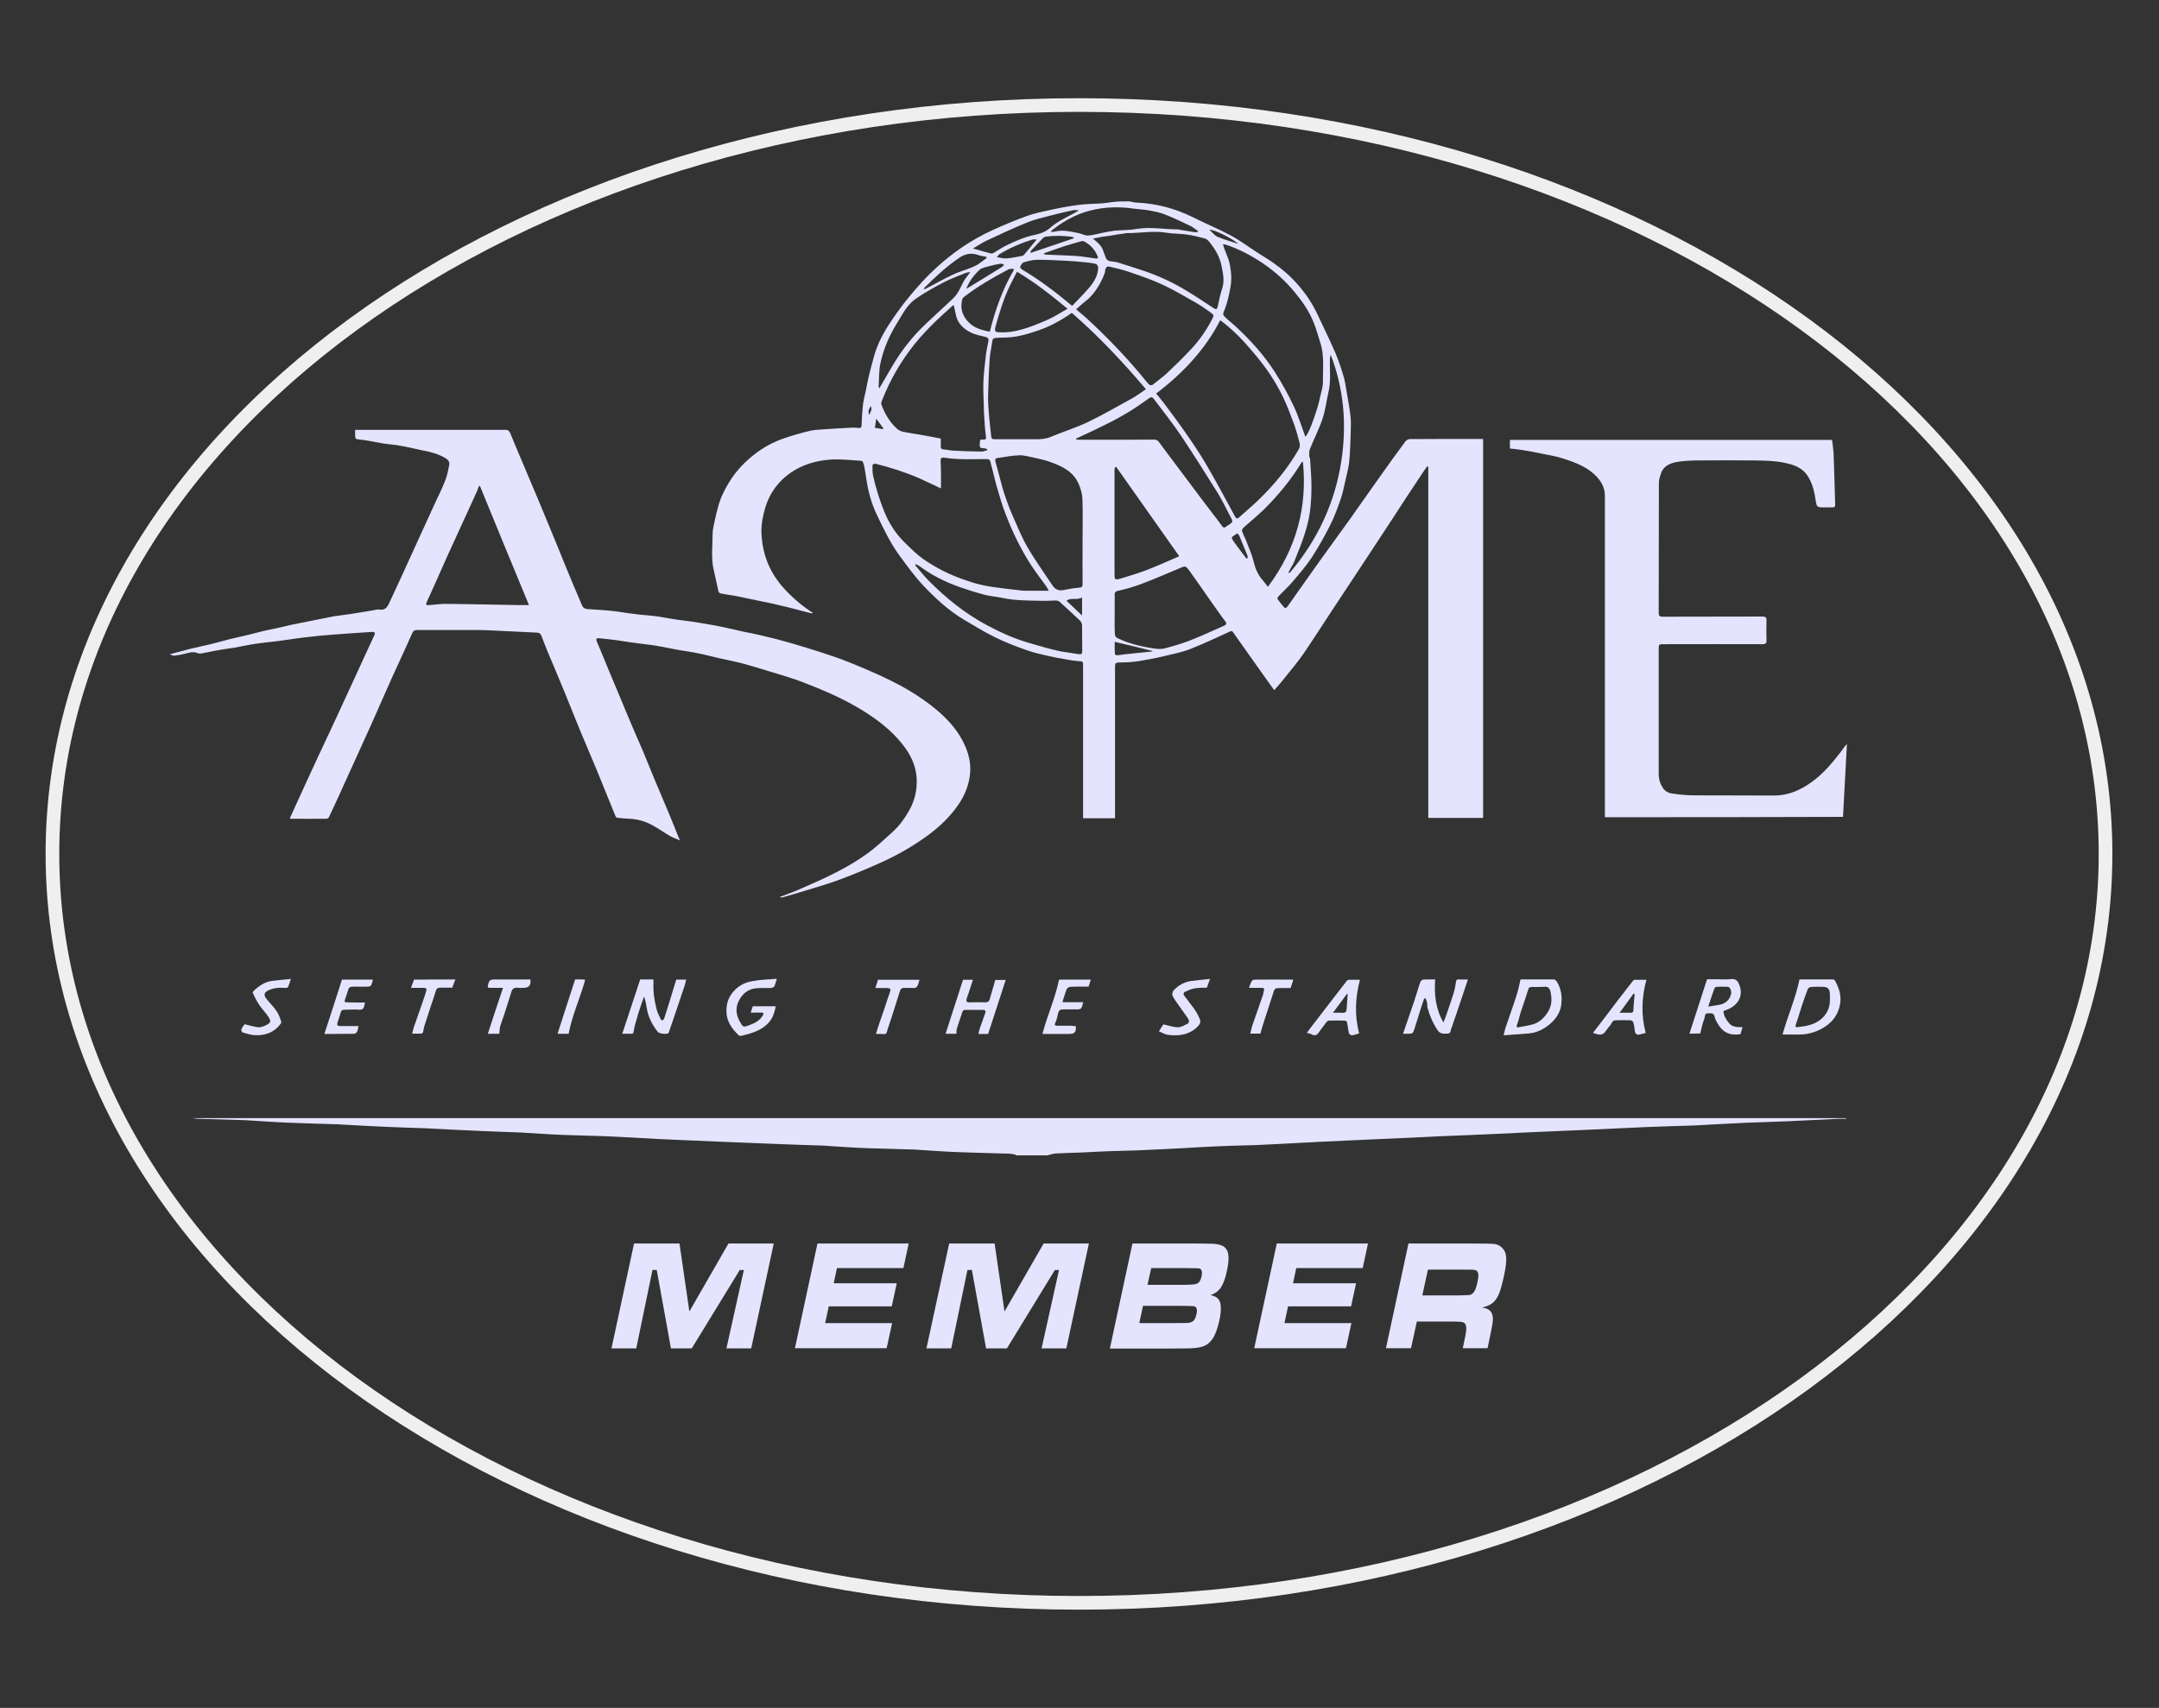 <?xml version="1.0" encoding="UTF-8"?>
<svg xmlns="http://www.w3.org/2000/svg" width="1264" height="1000" viewBox="0 0 1264 1000" fill="none">
  <rect x="0" y="0" width="1264" height="1000" fill="#333333" stroke="none"/>
  <g clip-path="url(#clip0_4495_4140)">
    <path d="M661.3 117.898C662.6 118.098 663.8 118.598 665.1 118.598C676.9 119.098 687.9 121.998 698.4 127.198C705.7 130.898 713.4 133.998 720.6 137.898C726 140.798 730.9 144.498 736 147.798C739.1 149.798 742.2 151.598 745.2 153.698C750.5 157.398 755.4 161.598 759.6 166.398C764.3 171.698 768.2 177.498 771.2 183.798C774.7 191.298 778.4 198.798 781.7 206.398C783.6 210.798 785.1 215.398 786.5 219.998C787.4 222.898 787.8 225.898 788.3 228.798C789.1 233.498 790 238.298 790.6 243.098C791 246.298 790.9 249.598 790.8 252.798C790.6 258.698 790.5 264.598 789.9 270.398C789.5 274.198 788.4 277.898 787.6 281.698C786.8 285.198 786.1 288.798 784.9 292.298C783.1 297.498 781.2 302.698 778.7 307.598C775.5 313.998 771.9 320.298 768 326.398C764.6 331.498 760.6 336.098 756.6 340.798C754 343.798 751 346.498 748.3 349.398C748 349.698 747.8 350.498 748 350.798C749.1 352.398 750.3 353.898 751.5 355.298C752.3 356.298 753 356.098 753.8 355.098C760 346.398 766.1 337.598 772.4 328.798C778.3 320.598 784.2 312.498 790.1 304.298C795.9 296.098 801.6 287.898 807.4 279.798C812.4 272.698 817.5 265.598 822.7 258.598C823.2 257.898 824.4 257.098 825.3 257.098C839.2 256.998 853.1 256.998 867 256.998C867.4 256.998 867.8 257.098 868.3 257.098C868.3 331.098 868.3 404.898 868.3 478.898C857.7 478.898 847.2 478.898 836.2 478.898C836.2 410.398 836.2 341.798 836.2 273.298C836 273.198 835.8 273.198 835.5 273.098C834.3 274.898 833 276.598 831.8 278.498C826.1 287.098 820.4 295.698 814.8 304.398C809.3 312.698 803.8 321.098 798.3 329.498C792.1 338.798 786 348.098 779.8 357.498C774.2 365.998 768.7 374.598 762.9 383.098C759.8 387.598 756.2 391.798 752.7 396.198C751.3 397.998 749.9 399.698 748.4 401.398C747.7 402.198 747 402.998 746 404.098C744.3 401.698 742.7 399.498 741.1 397.298C736.4 390.698 731.7 384.098 727 377.398C725.3 374.998 723.6 372.698 722 370.298C721.3 369.298 720.9 369.298 719.8 369.898C712.2 373.398 704.7 376.898 696.9 379.998C692.1 381.898 686.9 382.898 681.9 384.098C676.9 385.298 671.8 386.298 666.7 387.098C662.9 387.698 659 387.898 655.2 387.898C653.2 387.898 652.8 388.498 652.8 390.198C652.8 418.998 652.8 447.798 652.8 476.598C652.8 477.398 652.8 478.098 652.8 479.098C646.5 479.098 640.4 479.098 634.1 479.098C634.1 478.198 634.1 477.398 634.1 476.598C634.1 447.598 634.1 418.798 634.1 389.798C634.1 387.198 634.1 387.298 631.3 387.098C628.4 386.898 625.5 386.298 622.6 385.798C619.6 385.298 616.7 384.798 613.8 384.098C609.5 383.098 605.2 382.198 601.1 380.698C594.8 378.498 588.6 376.098 582.7 373.198C576.3 370.098 570.2 366.298 564.1 362.698C555.1 357.298 547.5 350.198 540.5 342.798C535.5 337.498 531.2 331.498 526.9 325.698C521.3 318.098 517.3 309.698 513.3 301.298C511.3 297.198 509.8 292.698 508.7 288.298C507.5 283.498 507 278.598 506.1 273.698C505.9 272.598 505.6 271.498 505.2 270.498C505.1 270.098 504.4 269.798 503.9 269.798C498.7 269.498 493.6 268.898 488.4 268.998C476.8 269.398 466.4 272.898 458.1 280.698C453.3 285.298 450 290.798 448.1 296.998C446.6 301.998 445.6 307.098 445.8 312.198C446.3 323.698 450 334.098 457.9 343.298C462.8 348.898 468.3 353.798 474.6 357.998C475 358.298 475.4 358.498 475.8 358.698C475.7 358.898 475.5 358.998 475.4 359.198C473 358.598 470.7 357.998 468.3 357.398C465.7 356.698 463.2 355.998 460.6 355.398C457.6 354.698 454.7 353.998 451.7 353.298C448.6 352.598 445.6 352.098 442.5 351.398C439.2 350.698 435.9 349.998 432.5 349.298C430.6 348.898 428.6 348.598 426.7 348.298C425 347.998 423.3 347.798 421.7 347.398C421.2 347.298 420.7 346.598 420.6 346.198C419.7 342.198 418.9 338.098 417.9 333.998C416.2 326.898 417.2 319.698 417.2 312.498C417.2 309.698 418.1 306.898 418.6 304.198C419.1 301.798 419.7 299.298 420.4 296.898C421.7 291.798 424 286.998 426.8 282.498C430.7 275.998 435.9 270.498 442 265.798C446.9 261.998 452.4 258.998 458.3 256.898C463.4 255.098 468.7 253.598 474 252.298C476.6 251.698 479.3 251.598 482 251.398C487.6 250.998 493.1 250.698 498.7 250.398C500.1 250.298 501.5 250.498 502.8 250.598C504 250.698 504.4 250.198 504.4 249.098C504.6 244.898 504.8 240.698 505.3 236.498C505.6 233.998 506.3 231.598 506.8 229.198C507.4 226.298 507.9 223.298 508.6 220.398C509.6 216.398 510.6 212.498 511.7 208.598C513.8 200.998 517.6 194.098 522.1 187.498C525.5 182.498 529.1 177.498 533.1 172.798C537.7 167.298 542.5 161.898 547.8 157.098C557.6 147.998 568.7 140.398 581.2 134.698C587.8 131.698 594.5 128.898 601.4 126.398C605.6 124.898 610.1 123.998 614.6 122.998C620.1 121.798 625.7 120.698 631.3 119.998C635.8 119.398 640.4 119.398 644.9 119.098C647.1 118.898 649.3 118.598 651.4 118.298C654.4 117.898 657.8 117.898 661.3 117.898ZM714.4 187.498C705.6 204.598 692.6 218.498 676.9 230.398C678.3 232.198 679.7 233.798 681 235.498C685.1 240.998 689.2 246.398 693.1 251.998C697.5 258.298 701.9 264.698 705.8 271.298C711.8 281.498 717.4 291.998 723.1 302.498C723.9 303.998 724.5 303.698 725.5 302.898C729.1 299.598 732.9 296.498 736.4 293.098C745.8 284.098 753.9 274.298 760.3 263.198C760.9 262.198 761.2 260.698 760.9 259.598C760 255.998 759 252.398 757.8 248.898C755.8 243.598 753.9 238.198 751.4 232.998C746.8 223.298 740.8 214.498 733.6 206.198C728 199.498 722.1 193.198 714.4 187.498ZM627.5 183.198C626.5 183.898 625.6 184.498 624.7 185.098C619.4 188.598 613.7 191.498 607.5 193.598C603.5 194.998 599.4 196.198 595.2 196.998C591.3 197.698 587.3 197.698 583.3 197.798C582 197.898 581.2 198.198 581 199.498C580.5 203.198 579.6 206.798 579.4 210.498C578.9 217.398 578.7 224.298 578.5 231.198C578.4 234.698 578.6 238.198 578.9 241.698C579.2 245.998 579.8 250.298 580.2 254.598C580.4 256.998 580.5 257.198 583.1 257.198C590.9 257.198 598.6 257.198 606.4 257.198C609.4 257.198 612.3 256.998 615.2 255.798C622.3 252.798 629.8 250.498 636.8 247.198C645.7 242.898 654.2 237.998 662.9 233.198C665.6 231.698 668.1 229.698 670.9 227.898C657.4 211.998 643.3 196.898 627.5 183.198ZM550.9 285.998C546.4 283.898 542.2 281.798 537.9 279.898C529.7 276.398 521.3 273.698 512.5 271.498C512 271.398 510.8 271.998 510.8 272.298C510.8 274.398 510.7 276.598 511.2 278.698C512 282.398 513 286.098 514.2 289.798C515.6 294.098 517.1 298.398 519 302.498C521.7 308.298 525.4 313.598 530.1 318.098C533.4 321.298 536.8 324.698 540.6 327.398C545.1 330.498 550 333.298 555.1 335.698C560.1 337.998 565.5 339.898 570.8 341.498C574.9 342.698 579.1 343.398 583.4 343.998C587.5 344.598 591.7 344.998 595.8 345.498C597.2 345.698 598.7 345.898 600.1 345.898C604.6 345.898 609 345.898 614 345.898C613.4 344.798 613.1 344.098 612.6 343.398C609.7 339.298 606.5 335.298 603.8 331.098C597.6 321.598 592.7 311.398 588.7 300.898C586.6 295.598 585.1 290.098 583.5 284.698C582.3 280.498 581.4 276.098 580.2 271.898C579.8 270.698 580.1 268.798 577.7 268.798C569.5 268.798 561.3 269.298 553 267.998C551.1 267.698 550.6 268.398 550.7 270.098C551 275.298 550.9 280.498 550.9 285.998ZM558.4 178.698C558.1 178.798 557.9 178.798 557.7 178.998C548.6 187.098 539.8 195.398 532.5 205.298C526.1 213.998 520.9 223.198 516.9 233.198C516.4 234.398 515.7 235.798 516 236.798C518 242.198 520.8 247.098 525.2 251.098C526.1 251.898 527.4 252.498 528.6 252.798C531.9 253.498 535.2 253.898 538.5 254.498C542.6 255.198 546.6 255.998 550.8 256.798C550.8 258.498 550.8 259.898 550.8 261.298C550.8 262.298 550.9 262.998 552.3 263.098C554.4 263.298 556.5 263.798 558.6 263.898C564 264.198 569.4 264.298 574.7 264.398C575.8 264.398 576.9 263.898 578 263.598C578 263.398 577.9 263.198 577.9 262.998C577.6 262.898 577.3 262.698 577 262.598C575.9 262.398 574.3 262.498 573.9 261.898C573.3 261.198 573.7 259.798 573.7 258.698C573.7 258.298 573.8 257.998 573.9 257.498C574.4 257.498 574.8 257.398 575.2 257.398C577.1 257.598 577.5 256.998 577.2 255.198C576.6 251.298 576.5 247.398 576.2 243.398C576.1 241.898 576 240.298 576 238.698C575.9 233.898 575.6 228.998 575.7 224.198C575.9 218.998 576.5 213.898 577.1 208.798C577.4 205.898 578 202.998 578.6 200.098C579 198.398 578.5 197.598 576.7 197.198C573.9 196.498 570.9 195.998 568.4 194.698C563.9 192.498 560.5 189.098 559.6 184.198C559.2 182.298 558.8 180.598 558.4 178.698ZM764.2 255.698C764.6 255.198 765.1 254.698 765.4 254.098C766.2 252.498 767 250.998 767.6 249.398C768.9 245.898 770.2 242.298 771.3 238.698C772 236.298 772.6 233.898 773.1 231.398C773.7 228.798 774.6 226.198 774.5 223.698C774.4 215.898 775.5 208.098 772.9 200.398C771.6 196.498 770.6 192.398 769 188.598C766.4 182.198 762.5 176.498 758 171.098C752.7 164.598 746.4 158.998 739.4 154.198C732.7 149.698 725.6 145.898 717.8 143.298C717.2 143.098 716.6 143.098 716 142.998C716.2 143.598 716.3 144.198 716.5 144.798C717.7 148.198 719.4 151.498 720 154.898C720.9 159.398 721.2 163.898 720.3 168.598C719.5 172.898 718.6 177.098 717 181.198C715.7 184.298 715.7 184.298 718.3 186.698C720.1 188.298 722 189.798 723.8 191.498C732.5 199.598 740.3 208.298 746.6 218.198C750.6 224.498 754.2 230.998 757.4 237.798C760.1 243.398 761.9 249.498 764.2 255.698ZM630 181.098C632.2 182.998 634.2 184.598 636 186.198C648.9 198.098 661 210.698 671.9 224.298C673 225.598 674 226.098 675.5 224.798C678 222.698 680.6 220.898 683 218.698C687.8 214.198 692.4 209.698 696.9 204.898C702 199.598 706.1 193.598 709.5 187.198C711 184.398 710.8 184.498 708.1 182.498C705.6 180.698 703 178.898 700.4 177.398C694 173.798 687.7 169.998 681.1 166.898C674.7 163.898 668 161.598 661.3 159.298C657.3 157.898 653.1 156.998 649 155.998C648.5 155.898 647.5 156.598 647.3 157.198C646.9 157.998 647.1 158.998 646.8 159.798C644.7 165.398 641.8 170.498 637.4 174.798C634.8 176.898 632.4 178.898 630 181.098ZM633.8 316.498C633.8 308.298 634 300.198 633.7 291.998C633.6 289.098 632.7 286.098 631.5 283.298C628.5 276.298 622 272.998 614.9 270.498C611.9 269.398 608.7 268.698 605.5 267.998C602.6 267.398 599.6 266.498 596.7 266.598C592.4 266.698 588.1 267.598 583.9 268.198C582.3 268.398 582.6 269.598 582.9 270.698C583.7 273.498 584.4 276.398 585.2 279.198C586.1 282.498 586.9 285.898 588 289.198C589.4 293.398 590.9 297.498 592.7 301.598C595.5 307.998 598.1 314.398 601.6 320.498C606 328.098 611.3 335.398 616.2 342.798C617.7 344.998 619.6 346.098 622.6 345.498C625.6 344.898 628.7 344.298 631.7 344.098C633.5 343.998 633.8 343.398 633.8 341.898C633.7 333.498 633.8 325.098 633.8 316.498ZM652.6 359.598C652.6 363.498 652.5 367.398 652.7 371.298C652.7 372.098 653.3 373.198 653.9 373.498C660.9 376.898 668.5 378.698 676.3 379.798C678.1 379.998 680 380.098 681.7 379.698C686.6 378.398 691.5 376.998 696.2 375.198C703.2 372.498 710 369.298 716.8 366.298C717.8 365.798 718.4 365.198 717.4 363.898C714.4 359.998 711.7 355.898 708.8 351.898C704.7 346.098 700.7 340.198 696.5 334.398C694.1 331.098 694 331.198 690.2 332.898C682.8 335.998 675.5 339.198 668 341.998C663.7 343.598 659.3 344.898 654.8 345.898C652.8 346.298 652.5 346.998 652.6 348.598C652.6 352.198 652.6 355.898 652.6 359.598ZM639.9 139.698C644.6 143.598 645.1 144.298 646.9 149.598C647.4 151.198 648 152.798 650.3 152.998C651.9 153.198 653.6 153.398 655.1 153.898C659.8 155.298 664.5 156.898 669.1 158.398C677.3 161.098 685.2 164.698 692.6 168.998C698.7 172.598 704.6 176.498 710.5 180.398C711.9 181.298 712.5 181.198 712.9 179.598C713.7 175.898 714.4 172.198 715.6 168.698C717 164.298 716 159.998 715.2 155.898C714.3 150.998 711.8 146.398 708.6 142.398C707.8 141.298 706.7 139.998 705.5 139.698C701.9 138.698 698.3 137.798 694.6 137.298C690.8 136.798 686.9 136.898 683.1 136.298C675.2 134.898 667.4 136.598 659.5 136.498C659.2 136.498 658.8 136.598 658.5 136.698C655.5 137.098 652.4 137.498 649.4 138.098C646.3 138.398 643.2 138.998 639.9 139.698ZM536 330.198C536 330.798 535.9 330.998 536 331.198C538.5 334.098 540.8 336.998 543.4 339.698C553.7 350.098 565 359.298 578.4 366.398C585.7 370.298 593.3 373.698 601.3 376.098C605 377.198 608.7 378.298 612.4 379.298C615.4 380.098 618.4 380.898 621.5 381.498C624.8 382.098 628.1 382.398 631.4 382.998C633 383.298 633.6 382.898 633.6 381.198C633.5 376.098 633.6 371.098 633.5 365.998C633.5 365.098 632.9 363.998 632.3 363.398C628.4 359.698 624.4 355.998 620.4 352.398C619.9 351.898 619 351.598 618.2 351.598C615.8 351.598 613.4 351.898 610.9 351.798C602.7 351.598 594.5 351.798 586.4 349.998C583 349.298 579.5 349.098 576.2 348.198C571.3 346.898 566.5 345.398 561.7 343.698C553.3 340.698 545.5 336.798 538.5 331.598C537.8 331.098 537 330.798 536 330.198ZM630 256.798C630 256.998 630 257.098 630 257.298C630.6 257.398 631.3 257.498 631.9 257.498C646.4 257.498 661.1 257.498 675.6 257.398C676.9 257.398 677.8 257.798 678.5 258.798C681.3 262.598 684.1 266.398 687 270.198C690.5 274.898 694 279.598 697.5 284.198C701.2 289.098 704.8 293.998 708.5 298.798C710.9 301.898 713.3 304.998 715.6 308.198C716.3 309.098 716.8 309.098 717.6 308.498C718.5 307.898 719.4 307.298 720.3 306.698C721.4 305.998 721.7 305.098 721.1 303.898C718.4 298.998 716.1 293.898 713.2 289.098C706.2 277.798 699 266.498 691.6 255.298C686.5 247.798 680.8 240.598 675.3 233.298C674.7 232.498 673.9 232.398 673 232.998C671.9 233.798 670.7 234.598 669.6 235.398C661.8 240.998 653.3 245.798 644.4 249.998C639.5 252.498 634.7 254.598 630 256.798ZM690.4 325.698C678 308.098 665.7 290.698 653.5 273.398C653.2 273.498 653 273.598 652.7 273.698C652.6 274.398 652.5 274.998 652.5 275.698C652.5 295.598 652.5 315.598 652.5 335.498C652.5 339.598 652.6 339.798 656.6 338.598C661.7 337.098 666.8 335.498 671.8 333.598C677.9 331.198 683.7 328.598 690.4 325.698ZM754.3 335.198C754.5 335.298 754.7 335.398 755 335.498C771.4 316.298 781.6 294.198 785.3 269.898C788.5 248.898 786.9 227.998 779.1 207.798C778.8 208.598 778.6 209.298 778.6 210.098C778.4 216.498 779.3 222.998 777.8 229.398C776.6 234.598 776 239.998 774.3 245.098C772.3 251.198 769.3 256.898 766.9 262.898C766.4 264.098 766.5 265.598 766.5 266.998C766.5 267.598 767 268.098 767 268.698C767.3 273.998 767.8 279.298 767.8 284.598C767.8 289.598 767.6 294.698 766.9 299.698C766.3 304.198 765.1 308.698 763.7 313.098C761.9 318.698 759.6 324.098 757.4 329.598C756.3 331.598 755.2 333.398 754.3 335.198ZM762.8 270.398C762.3 270.498 762.2 270.498 762.1 270.598C756.1 280.598 748.6 289.698 740.2 298.098C736.4 301.798 732.2 305.198 728.2 308.798C727.6 309.298 727 310.298 727.1 310.798C727.8 312.998 729 314.998 729.8 317.198C731.4 321.298 733.2 325.398 734.2 329.698C735.1 333.498 736.7 336.798 739.3 339.798C740.3 340.898 741.2 342.198 742.3 343.598C758.9 321.398 765.5 297.098 762.8 270.398ZM568.1 159.298C566.8 159.498 566.2 159.498 565.7 159.698C561.3 161.498 556.8 163.098 552.7 165.198C547 168.198 541.4 171.298 536.2 174.898C531.2 178.298 528.6 183.598 525.6 188.498C520.8 196.098 517.2 204.298 515.4 212.998C514.5 217.298 514.7 221.898 514.4 226.298C514.4 226.698 514.7 227.098 514.8 227.398C518.1 221.898 521.1 216.398 524.4 211.098C528.7 204.298 533.7 197.898 539.5 192.098C544.8 186.898 550.3 181.998 555.7 176.898C557.3 175.398 559.1 173.898 560.3 171.998C562 169.498 563.1 166.598 564.6 163.998C565.5 162.598 566.7 161.198 568.1 159.298ZM625 180.798C615.4 172.798 606 165.398 595.4 159.098C594.1 161.598 592.9 163.898 591.7 166.298C587.7 174.398 585.1 182.998 582.7 191.698C582.2 193.498 582.6 194.398 584.2 194.498C589.3 194.898 594.3 194.098 599 192.698C604.3 191.098 609.4 188.998 614.5 186.698C618.1 184.998 621.3 182.798 625 180.798ZM701.1 135.898C701.2 135.698 701.3 135.498 701.4 135.298C699.9 134.298 698.6 133.098 697 132.298C692.1 129.998 687.2 127.598 682.1 125.598C679.1 124.398 675.9 123.798 672.7 123.198C669.9 122.698 667 122.598 664.1 122.198C655.4 120.898 646.8 121.098 638.2 123.298C631.5 124.998 625.4 128.098 619.8 131.898C618.2 132.998 616.8 134.198 615.3 135.298C615.4 135.498 615.4 135.598 615.5 135.798C616.2 135.698 616.9 135.798 617.6 135.598C622.3 134.398 626.9 135.598 631.5 136.498C633.3 136.898 635.2 137.998 636.9 137.898C639.7 137.798 642.4 136.898 645.1 136.398C647.5 135.898 649.9 135.398 652.3 135.098C656.8 134.698 661.4 134.798 665.9 133.998C673.9 132.698 681.8 134.398 689.7 134.298C690 134.298 690.2 134.398 690.5 134.498C693.3 134.998 696.2 135.398 699 135.898C699.8 135.998 700.4 135.898 701.1 135.898ZM627.7 179.098C631.3 175.298 635 171.698 638.2 167.798C640.9 164.498 643 160.698 642.9 156.298C642.9 155.698 642 154.598 641.4 154.498C639.5 153.998 637.5 153.798 635.5 153.598C631.8 153.198 628.1 152.898 624.4 152.698C618.7 152.398 613.1 152.098 607.4 152.098C604.7 152.098 602 152.798 599.4 153.598C598.4 153.898 597.7 155.298 597.2 156.398C597.1 156.598 597.9 157.498 598.5 157.898C608.7 163.898 618.1 171.098 627.7 179.098ZM593.6 157.998C593.5 157.798 593.3 157.598 593.2 157.398C592.3 157.498 591.3 157.298 590.5 157.698C581.5 162.398 572.7 167.498 564.6 173.698C564.1 174.098 563.5 174.598 563.4 175.198C562 180.298 563.3 184.798 567 188.598C570.2 191.998 574.5 193.298 579.5 194.198C582.6 181.698 586.9 169.398 593.6 157.998ZM631.2 123.498C631.2 123.398 631.3 123.198 631.3 123.098C630.3 123.098 629.2 122.898 628.2 123.098C624 123.998 619.7 124.998 615.5 126.098C610.8 127.298 606 128.398 601.5 130.198C593.4 133.498 585.5 137.198 577.6 140.898C575 142.098 572.6 143.798 569.6 145.498C573.4 146.598 576.7 147.498 580 148.398C580.5 148.498 581.2 148.398 581.7 148.098C584 146.798 586.2 145.198 588.6 143.998C594.2 141.198 600 138.698 606.3 137.398C609.7 136.698 612.6 135.398 615.1 133.198C616.8 131.698 618.7 130.398 620.7 129.198C624.2 127.198 627.8 125.498 631.2 123.498ZM577.6 151.098C577.6 150.898 577.5 150.698 577.5 150.398C575.9 149.998 574.2 149.898 572.6 149.298C568.8 147.898 565.1 148.598 562 150.698C554.4 155.798 547.8 161.898 541.4 168.298C541.2 168.498 541.1 168.898 540.9 169.298C541.3 169.298 541.6 169.298 541.7 169.198C547.2 166.398 552.5 163.298 558.1 160.698C562.1 158.798 566.5 157.798 570.5 155.898C573.2 154.698 575.3 152.698 577.6 151.098ZM611.2 148.298C611.2 148.498 611.2 148.598 611.2 148.798C611.6 148.898 612.1 149.098 612.5 149.098C618.4 149.398 624.4 149.498 630.3 149.898C634 150.198 637.6 150.798 641.2 151.298C642.1 151.398 643.2 151.498 642.7 150.298C641.2 146.398 638.5 143.298 634.6 141.298C634.2 141.098 633.7 141.098 633.2 141.198C629.9 142.098 626.6 143.098 623.3 144.098C619.3 145.398 615.3 146.898 611.2 148.298ZM607 140.198C606 140.198 605.6 140.198 605.1 140.198C604.8 140.198 604.5 140.198 604.3 140.298C597.6 142.398 591.1 145.198 585.2 148.798C584.7 149.098 584.4 149.698 583.6 150.598C586 150.898 587.8 151.498 589.5 151.298C592.6 150.998 595.6 150.398 598.6 149.798C599 149.698 599.4 149.298 599.7 148.998C601.4 146.998 603.1 144.998 604.7 142.898C605.4 142.098 606.1 141.298 607 140.198ZM629 139.398C628.1 138.898 628 138.798 627.8 138.698C622.5 137.898 617.3 137.898 612 138.598C611.6 138.698 611.1 138.898 610.8 139.198C608.4 141.698 605.9 144.298 603.6 146.798C603.4 147.098 603.4 147.598 603.3 148.098C611.8 145.298 620.2 142.398 629 139.398ZM652.6 375.798C652.6 378.098 652.6 380.498 652.7 382.998C652.7 383.298 653.6 383.698 654 383.698C655.5 383.598 657 383.298 658.5 383.098C663.7 382.598 669 381.998 674.2 381.498C674.5 381.498 674.8 381.198 674.9 381.198C667.7 379.398 660.4 377.598 652.6 375.798ZM565.7 169.098C566.2 168.798 566.6 168.598 567.1 168.298C573.7 164.298 580.3 160.298 586.8 156.198C587.2 155.898 587.5 155.298 587.8 154.898C587.1 154.698 586.4 154.298 585.8 154.398C583.6 154.798 581.4 155.198 579.3 155.798C577.3 156.398 574.9 156.698 573.5 157.998C570.1 161.098 567.4 164.798 565.7 169.098ZM633.5 360.398C633.5 356.898 633.5 353.498 633.5 349.798C630.5 351.698 626.9 349.598 624.4 351.798C627.5 354.698 630.4 357.398 633.5 360.398ZM729.7 326.998C729.9 326.998 730.1 326.898 730.4 326.898C730.4 326.398 730.5 325.898 730.4 325.498C728.8 321.598 727.2 317.698 725.6 313.798C725.4 313.198 724.8 312.798 724.4 312.298C723.3 312.998 722.1 313.698 721.2 314.598C721 314.798 721.4 315.698 721.7 316.198C722.6 317.498 723.5 318.798 724.4 319.998C726.1 322.298 727.9 324.698 729.7 326.998ZM725 142.798C721.9 139.798 710 133.898 708.1 134.598C709.8 136.098 711.1 137.898 712.9 138.698C716.6 140.298 720.6 141.298 725 142.798ZM516.9 251.298C517 251.098 517 250.898 517.1 250.698C515.8 248.998 514.6 247.298 513 245.198C512.7 247.298 512.5 248.698 512.2 250.498C513.7 250.698 515.3 250.998 516.9 251.298ZM509 242.998C509.2 241.398 511 240.098 509.8 237.798C508.6 239.698 508 241.198 509 242.998Z" fill="#E4E4FF"></path>
    <path d="M595 676.499C594.6 676.299 594.2 675.899 593.8 675.899C592.9 675.699 591.9 675.599 590.9 675.499C580.9 675.199 571 674.999 560.9 674.599C552.9 674.299 544.9 673.699 536.9 673.199C536.5 673.199 536.1 673.099 535.7 673.099C526.5 672.799 517.3 672.599 508 672.299C499.9 671.999 491.7 671.399 483.6 670.899C483.3 670.899 483 670.799 482.8 670.799C474.1 670.499 465.4 670.299 456.6 669.899C444.2 669.399 431.6 668.899 419.2 668.399C412.2 668.099 405.2 667.799 398.3 667.499C393.9 667.299 389.5 667.099 385 666.899C375.8 666.399 366.5 665.799 357.2 665.399C347.9 664.999 338.5 664.899 329.1 664.499C321.4 664.199 313.8 663.599 306.1 663.199C305.8 663.199 305.4 663.099 305.1 663.099C297.2 662.799 289.2 662.599 281.3 662.199C271.6 661.799 262 661.299 252.2 660.799C251.9 660.799 251.5 660.699 251.2 660.699C242.9 660.399 234.6 660.199 226.2 659.799C217.2 659.399 208.1 658.899 199 658.399C198.6 658.399 198.2 658.299 197.8 658.299C188.5 657.999 179.3 657.799 169.9 657.399C161.7 657.099 153.5 656.499 145.2 655.999C144.8 655.999 144.4 655.899 144 655.899C134.8 655.599 125.6 655.399 116.3 655.099C115.2 655.099 114.1 654.999 113 654.699C435.7 654.699 758.2 654.699 1080.9 654.699C1080.9 654.799 1080.9 654.999 1080.9 655.099C1079.3 655.099 1077.7 654.999 1076.1 655.099C1065.8 655.599 1055.5 656.099 1045.1 656.599C1045 656.599 1044.8 656.599 1044.7 656.599C1037.2 656.899 1029.8 657.099 1022.3 657.399C1012.8 657.799 1003.3 658.399 993.6 658.899C993.1 658.899 992.6 658.999 992.1 658.999C982.9 659.299 973.7 659.499 964.4 659.899C952.1 660.399 939.7 661.099 927.4 661.599C916.7 662.099 906 662.499 895.2 662.999C882.9 663.599 870.5 664.199 858.2 664.699C853.2 664.899 848.2 665.099 843.3 665.299C831.1 665.899 818.9 666.499 806.5 666.999C800.7 667.299 794.9 667.499 789.1 667.799C783.4 668.099 777.6 668.299 771.9 668.599C768.7 668.799 765.6 668.999 762.4 669.099C753.2 669.599 743.9 670.099 734.6 670.499C729.7 670.699 724.8 670.699 719.9 670.899C714.1 671.099 708.3 671.399 702.5 671.699C699.7 671.799 697 672.099 694.2 672.199C684.6 672.699 675 673.199 665.3 673.599C660.5 673.799 655.6 673.799 650.8 673.999C645.1 674.199 639.3 674.499 633.6 674.799C628.4 674.999 623.2 675.099 618.1 675.399C616.4 675.499 614.7 676.099 613.1 676.499C607 676.499 601 676.499 595 676.499Z" fill="#E4E4FF"></path>
    <path d="M398 491.999C396.2 491.199 394.3 490.599 392.6 489.699C389.1 487.699 385.8 485.299 382.3 483.399C378.1 480.999 373.5 479.599 368.5 479.399C366.1 479.299 363.7 479.099 361.3 478.799C361 478.799 360.5 478.299 360.4 477.999C356.8 469.099 353.2 460.199 349.5 451.199C346.3 443.399 342.9 435.699 339.7 427.899C336.5 420.199 333.5 412.399 330.3 404.699C327.1 396.899 323.8 389.099 320.5 381.299C319.3 378.299 318.1 375.299 317 372.299C316.5 370.999 315.7 370.399 314.1 370.399C304.4 369.999 294.6 369.399 284.8 368.999C279.7 368.799 274.5 368.899 269.4 368.899C261 368.899 252.6 368.899 244.1 368.899C242.7 368.899 242 369.299 241.4 370.599C237.5 379.499 233.3 388.299 229.3 397.199C225.3 406.099 221.4 415.099 217.4 424.099C211.3 437.499 205.2 450.999 199.1 464.399C197 469.099 194.8 473.799 192.6 478.399C192.4 478.899 191.7 479.399 191.2 479.399C184.2 479.499 177.2 479.399 170.2 479.399C170.1 479.399 170 479.299 169.7 479.099C171.2 475.899 172.6 472.599 174.1 469.399C177.9 461.099 181.7 452.899 185.5 444.599C188.9 437.199 192.5 429.799 195.9 422.399C199.3 414.999 202.7 407.699 206.1 400.299C208.7 394.599 211.4 388.799 214 383.099C215.7 379.399 217.5 375.599 219.2 371.899C219.8 370.499 219.4 369.899 217.8 369.999C210.6 370.499 203.3 370.899 196.1 371.499C190.5 371.899 184.9 372.399 179.3 373.099C173.9 373.699 168.6 374.599 163.2 375.299C158.6 375.899 153.9 376.299 149.3 376.999C145.3 377.599 141.4 378.499 137.4 379.199C133.8 379.799 130.2 380.199 126.7 380.899C123.8 381.399 120.8 382.099 117.9 382.599C117.3 382.699 116.5 382.699 115.9 382.499C113.2 381.299 110.7 382.099 108.2 382.799C106.2 383.299 104.1 383.699 102 383.899C101.3 383.999 100.5 383.499 99.4 383.099C103.9 381.899 108.1 380.799 112.2 379.699C115.9 378.799 119.6 378.099 123.3 377.199C127 376.299 130.6 375.199 134.3 374.299C138 373.399 141.7 372.599 145.4 371.699C148.2 370.999 150.9 370.299 153.7 369.599C156.5 368.899 159.3 368.399 162.1 367.799C165.1 367.099 168.2 366.399 171.2 365.699C174.2 365.099 177.2 364.499 180.2 363.899C183.7 363.199 187.3 362.499 190.8 361.799C192.5 361.499 194.1 361.099 195.8 360.799C199.8 360.199 203.8 359.799 207.8 359.099C212.2 358.399 216.6 357.699 221 356.899C221.1 356.899 221.3 356.799 221.4 356.799C226.3 357.899 227.2 354.399 228.6 351.499C233 341.999 237.4 332.599 241.7 322.999C246 313.699 250.2 304.399 254.5 294.999C256.6 290.499 258.8 286.099 260.6 281.499C261.8 278.499 262.4 275.399 263 272.199C263.3 270.599 262.5 269.299 260.9 268.299C256.7 265.799 252.1 264.599 247.3 263.699C243.9 262.999 240.5 262.199 237.1 261.499C235.4 261.199 233.7 260.899 232.1 260.599C229.6 260.299 227.1 260.099 224.6 259.699C222.2 259.299 219.8 258.799 217.4 258.399C215.2 257.999 213.1 257.599 210.9 257.399C208.1 257.199 207.9 256.999 207.9 254.399C207.9 253.599 207.9 252.799 207.9 251.699C208.8 251.699 209.5 251.699 210.2 251.699C238.7 251.699 267.1 251.699 295.7 251.699C297.2 251.699 298 251.999 298.7 253.599C302.6 263.199 306.8 272.699 310.8 282.399C314.7 291.599 318.6 300.899 322.4 310.199C325.3 317.099 328.1 324.099 330.9 330.999C334.2 338.999 337.5 346.999 341 354.999C341.3 355.699 342.6 356.499 343.5 356.599C348.1 356.999 352.7 357.099 357.3 357.599C360.7 357.899 364.1 358.499 367.5 358.999C369.9 359.299 372.3 359.599 374.7 359.899C377.8 360.199 380.9 360.399 383.9 360.799C386.5 361.099 389.1 361.699 391.8 362.099C393.7 362.399 395.6 362.699 397.5 362.999C399.9 363.299 402.3 363.599 404.6 363.899C406.5 364.199 408.4 364.499 410.3 364.799C414.4 365.499 418.5 366.199 422.5 366.999C426.8 367.899 431.1 368.899 435.4 369.899C438.3 370.499 441.3 370.999 444.2 371.699C447.6 372.499 451 373.299 454.5 374.199C458 375.099 461.4 376.099 464.9 377.099C469.8 378.599 474.8 379.999 479.6 381.599C485.7 383.599 491.8 385.599 497.7 387.999C506.3 391.499 514.8 395.099 523.1 399.299C529.2 402.399 535.2 405.899 540.7 409.799C550.2 416.499 558.8 424.199 564 434.599C567 440.499 568.6 446.799 567.9 453.299C567.2 459.599 565 465.399 561.3 470.799C556.6 477.799 550.6 483.599 543.8 488.699C534.5 495.599 524.4 501.299 513.6 505.999C506.2 509.299 498.7 512.399 491.1 515.199C485.3 517.399 479.3 519.099 473.4 520.899C468.5 522.399 463.6 523.899 458.6 525.299C457.9 525.499 457.1 525.499 456.3 525.299C459.8 523.899 463.4 522.699 466.9 521.199C474.6 517.799 482.5 514.499 489.9 510.599C496.1 507.399 502.1 503.899 507.6 499.899C512.9 496.099 517.7 491.499 522.6 487.099C526.8 483.299 530 478.699 532.7 473.799C535.6 468.299 536.9 462.599 536.7 456.399C536.4 448.499 533.2 441.799 528.2 435.599C521.9 427.699 513.9 421.499 505.2 416.099C494.2 409.299 482.4 404.199 470.2 399.499C463.7 396.999 457 395.099 450.4 393.099C445.4 391.499 440.3 389.999 435.2 388.599C430.4 387.299 425.4 386.399 420.6 385.299C416.4 384.299 412.3 383.199 408.1 382.399C404.8 381.699 401.4 381.299 398 380.699C394.3 379.999 390.6 379.299 387 378.599C385.2 378.299 383.4 377.899 381.6 377.699C377.2 377.099 372.8 376.599 368.4 375.999C365.5 375.599 362.6 374.999 359.7 374.699C356.7 374.299 353.7 373.999 350.7 373.699C349.1 373.599 348.8 374.199 349.4 375.599C351.8 381.299 354.2 386.999 356.5 392.699C358.8 398.299 361.2 403.799 363.5 409.399C365.6 414.499 367.7 419.599 369.9 424.699C372 429.699 374.2 434.599 376.3 439.499C378.6 444.999 380.8 450.499 383.1 456.099C385.8 462.499 388.5 468.899 391.2 475.299C393.3 480.299 395.3 485.299 397.3 490.299C397.5 490.799 397.8 491.299 398 491.799C398.2 491.699 398.1 491.899 398 491.999ZM281 284.599C280.8 284.599 280.6 284.599 280.4 284.599C280 285.699 279.6 286.899 279.1 287.999C273.4 300.499 267.6 313.099 261.9 325.599C257.9 334.499 254 343.499 249.9 352.399C249 354.299 249.7 354.399 251.3 354.299C254.6 354.099 257.9 353.499 261.2 353.599C275.4 353.699 289.7 354.099 303.8 354.299C305.7 354.299 307.6 354.299 309.7 354.299C299.9 330.699 290.4 307.599 281 284.599Z" fill="#E4E4FF"></path>
    <path d="M939.6 478.498C939.6 477.698 939.6 477.098 939.6 476.398C939.6 414.398 939.6 352.298 939.6 290.198C939.6 284.598 936.5 280.198 932.1 276.598C926.9 272.398 920.6 270.198 914.2 268.198C910.4 266.998 906.4 266.398 902.5 265.598C898.8 264.798 895 264.098 891.2 263.498C888.9 263.098 886.5 262.898 884 262.598C884 260.798 884 259.298 884 257.598C946.8 257.598 1009.7 257.598 1072.6 257.598C1072.9 260.398 1073.4 263.198 1073.5 265.998C1073.9 275.698 1074.1 285.398 1074.4 295.198C1074.5 296.598 1074.1 297.198 1072.5 297.098C1070.6 296.998 1068.8 297.098 1066.9 297.098C1063.9 297.098 1063.5 296.398 1063.1 293.598C1062.3 288.198 1061.2 282.898 1058 278.198C1055.7 274.898 1052.3 272.998 1048.5 271.898C1041.4 269.798 1034 269.698 1026.6 269.598C1015.8 269.498 1005 269.498 994.1 269.598C990.2 269.598 986.2 269.798 982.3 270.398C978 271.098 974 272.698 972.5 276.998C971.9 278.798 971.2 280.698 971.2 282.598C971.1 308.098 971.2 333.398 971.1 358.898C971.1 360.798 971.8 361.098 973.6 361.098C992.9 360.998 1012.4 361.098 1031.7 360.998C1033.7 360.998 1034.3 361.498 1034.2 363.398C1034.1 367.198 1034.1 371.098 1034.2 374.898C1034.3 376.698 1033.7 377.198 1031.8 377.198C1012.7 377.098 993.4 377.198 974.3 377.198C971.1 377.198 971.1 377.198 971.1 380.298C971.1 404.598 971.1 428.998 971.1 453.298C971.1 456.198 971.9 458.798 973.5 461.298C974.7 463.198 976.7 464.298 978.8 464.598C983.2 465.298 987.7 465.698 992.1 465.698C1007.6 465.798 1023.1 465.698 1038.6 465.798C1047.1 465.798 1054.2 462.598 1060.8 457.798C1067.5 452.998 1072.6 446.798 1077.5 440.498C1078.7 438.898 1079.8 437.198 1081.3 435.598C1080.5 449.698 1079.8 463.998 1079 478.298C1032.5 478.498 986.2 478.498 939.6 478.498Z" fill="#E4E4FF"></path>
    <path d="M833.8 584.698C833.1 586.698 832.4 588.598 831.8 590.598C830.6 594.398 829.4 598.298 828.2 602.098C827.2 605.298 827.2 605.298 823.6 605.298C822.9 605.298 822.3 605.298 821.4 605.298C823.6 598.798 825.8 592.598 827.9 586.398C829.2 582.598 830.2 578.798 831.5 575.098C831.7 574.498 832.5 573.698 833.1 573.598C835.4 573.398 837.6 573.498 840.2 573.498C839.7 582.098 840.3 590.498 845.1 598.698C845.9 596.498 846.6 594.798 847.2 592.998C848.5 589.098 849.9 585.298 851.1 581.298C851.7 579.298 852.1 577.198 852.4 575.098C852.5 573.998 852.7 573.398 854.1 573.498C855.8 573.598 857.5 573.498 859.4 573.498C858.4 576.598 857.4 579.398 856.5 582.198C855.2 585.998 854 589.698 852.7 593.498C851.7 596.298 850.7 599.198 849.8 601.998C849.7 602.198 849.6 602.298 849.5 602.498C849.3 603.698 849.3 605.098 847.5 605.198C845.3 605.298 843.2 605.498 841.7 603.298C838.9 599.098 837 594.698 835.7 589.898C835.5 589.198 835.7 588.298 835.6 587.598C835.4 586.498 835 585.498 834.6 584.498C834.2 584.698 834 584.698 833.8 584.698Z" fill="#E4E4FF"></path>
    <path d="M395.901 573.6C397.501 573.6 399.401 573.6 401.701 573.6C401.401 575 401.101 576.3 400.701 577.5C398.501 584 396.301 590.6 394.101 597.1C393.301 599.5 392.501 601.9 391.601 604.4C391.501 604.6 391.401 604.9 391.201 605C390.201 605.8 385.901 605.2 385.101 604.2C381.901 600.1 379.501 595.6 378.701 590.5C378.301 588.2 377.901 585.9 377.101 583.5C376.401 585.4 375.701 587.2 375.101 589.1C374.101 592 373.201 594.9 372.401 597.9C371.801 599.8 371.301 601.8 371.001 603.8C370.801 604.8 370.701 605.4 369.501 605.3C368.001 605.2 366.501 605.3 364.301 605.3C367.901 594.5 371.301 584.1 374.801 573.5C377.401 573.5 379.901 573.5 382.501 573.5C382.501 574.2 382.601 574.8 382.601 575.4C382.301 580.7 383.101 585.8 384.401 590.9C384.901 593 386.001 594.9 386.901 596.9C387.001 597.2 387.601 597.5 387.801 597.4C388.201 597.3 388.601 596.9 388.801 596.5C390.301 591.9 391.701 587.4 393.101 582.8C393.901 580 394.901 577 395.901 573.6Z" fill="#E4E4FF"></path>
    <path d="M1053.5 573.5C1060 573.5 1066.5 573.5 1073.1 573.5C1073.5 573.5 1074.1 573.7 1074.2 574C1076.9 578.8 1078.4 583.7 1077 589.3C1075.2 596.5 1070.3 601 1063.4 603.8C1061.1 604.7 1058.6 605.4 1056.1 605.6C1052.1 605.9 1048 605.7 1043.6 605.7C1046.6 594.9 1051.2 584.7 1053.5 573.5ZM1071.3 586.7C1071.3 584.8 1071.4 583.3 1071.3 581.7C1071.1 578.8 1069.9 577.8 1066.9 577.8C1064.7 577.8 1062.5 577.7 1060.3 577.9C1059.6 577.9 1058.6 578.5 1058.4 579.1C1057.2 582.1 1056.2 585.2 1055.1 588.3C1053.8 592.1 1052.8 596 1051.4 599.8C1050.9 601.2 1051.2 601.6 1052.5 601.4C1054.9 601.1 1057.4 600.8 1059.7 600.1C1066.6 598.1 1070.9 592.9 1071.3 586.7Z" fill="#E4E4FF"></path>
    <path d="M890.201 573.5C896.601 573.5 903.201 573.5 909.801 573.5C910.301 573.5 911.001 574.1 911.301 574.5C914.101 578.9 914.701 583.8 914.001 588.7C913.301 593 910.901 596.7 907.301 599.7C903.801 602.6 899.801 604.7 895.101 605.1C890.301 605.5 885.501 605.8 880.301 606.2C880.701 604.5 881.001 603.3 881.301 602.1C883.401 595.8 885.701 589.6 887.701 583.3C888.801 580.3 889.301 577.1 890.201 573.5ZM887.901 600.8C888.001 601.1 888.201 601.3 888.301 601.6C891.101 601.1 893.901 600.7 896.601 600C901.001 599 903.901 596.1 906.201 592.6C908.601 588.8 908.701 584.7 907.701 580.5C907.301 578.8 906.401 577.5 904.001 577.8C901.601 578 899.201 577.8 896.701 577.9C896.101 577.9 895.201 578.2 895.001 578.6C894.301 580.4 893.801 582.3 893.201 584.1C892.201 587.1 891.201 590 890.201 593C889.601 595.6 888.801 598.2 887.901 600.8Z" fill="#E4E4FF"></path>
    <path d="M989.101 605.199C992.501 594.599 995.901 584.199 999.401 573.399C1001.2 573.399 1003.6 573.399 1005.9 573.399C1008.4 573.399 1010.9 573.599 1013.4 573.299C1016.1 572.999 1017.2 574.099 1018.1 576.199C1020.9 582.499 1018 588.199 1011.8 590.899C1010.9 591.299 1009.9 591.699 1009 591.999C1009.1 594.799 1010.6 596.999 1012.3 599.099C1014.2 601.399 1017 601.499 1020.2 601.399C1019.7 602.999 1019.3 604.199 1019 605.499C1011.2 606.799 1007.5 603.199 1004.6 597.499C1004.2 596.699 1004 595.699 1003.7 594.799C1003.2 593.399 1002.1 593.199 1000.7 593.299C999.601 593.399 998.401 593.099 998.201 594.799C998.001 596.499 997.101 598.199 996.701 599.899C996.201 601.599 995.901 603.199 995.501 605.099C993.801 605.199 991.701 605.199 989.101 605.199ZM1000.1 589.399C1002.6 588.999 1004.7 588.699 1006.8 588.299C1010.4 587.599 1012.8 585.199 1013.5 581.799C1013.8 580.199 1012.8 577.899 1011.7 577.799C1009.5 577.699 1007.3 577.699 1005.1 577.799C1004.5 577.799 1003.7 578.499 1003.6 578.999C1002.4 582.299 1001.4 585.499 1000.1 589.399Z" fill="#E4E4FF"></path>
    <path d="M559.901 605.299C557.901 605.299 556.001 605.299 553.601 605.299C557.001 594.699 560.401 584.399 563.801 573.699C565.201 573.699 567.201 573.699 569.601 573.699C568.801 576.299 567.901 578.799 567.101 581.399C566.701 582.599 566.201 583.699 565.901 584.899C565.501 586.199 565.901 586.999 567.601 586.899C570.701 586.799 573.801 586.799 577.001 586.899C578.401 586.899 579.101 586.199 579.401 585.199C580.501 581.499 581.601 577.699 582.701 573.799C584.301 573.799 586.401 573.799 588.801 573.799C585.401 584.199 582.001 594.599 578.501 605.399C577.001 605.399 575.101 605.399 572.801 605.399C573.101 604.099 573.401 602.899 573.801 601.699C574.801 598.899 575.801 595.999 576.801 593.199C577.201 591.999 576.901 591.299 575.501 591.299C572.101 591.299 568.701 591.299 565.301 591.299C564.201 591.299 563.601 591.699 563.301 592.799C562.401 595.899 561.201 598.899 560.301 601.899C560.001 602.799 560.001 603.899 559.901 605.299Z" fill="#E4E4FF"></path>
    <path d="M454.801 573.098C454.201 574.998 453.901 576.398 453.301 577.598C453.001 578.098 451.901 578.498 451.101 578.498C448.501 578.598 445.901 578.398 443.301 578.598C438.201 578.898 434.801 581.598 432.601 585.898C430.001 590.998 431.301 595.598 434.301 600.098C435.101 601.298 436.101 601.198 437.201 600.798C440.901 599.498 444.401 598.198 446.501 594.698C447.501 593.098 446.801 592.898 445.401 592.898C443.601 592.898 441.701 592.898 439.501 592.898C440.001 591.498 440.301 590.398 440.701 589.198C445.101 589.198 449.501 589.198 454.201 589.198C453.501 592.398 452.701 595.498 450.601 598.098C447.601 601.798 443.501 603.798 438.901 605.198C437.301 605.698 435.601 606.098 434.001 606.498C433.601 606.598 432.801 606.498 432.501 606.198C428.501 602.398 425.501 598.198 425.301 592.598C425.201 588.198 426.201 584.298 429.101 580.898C432.001 577.398 435.901 575.198 440.501 574.498C445.001 573.598 449.801 573.498 454.801 573.098Z" fill="#E4E4FF"></path>
    <path d="M765.101 604.797C766.601 602.697 768.101 600.697 769.601 598.797C773.701 593.397 777.901 588.097 782.001 582.697C784.201 579.897 786.301 577.097 788.501 574.297C788.701 573.997 789.301 573.697 789.601 573.697C791.701 573.597 793.901 573.697 796.201 573.697C793.401 584.197 793.001 594.597 795.701 605.097C794.601 605.397 793.601 605.697 792.701 605.997C790.901 606.497 789.801 605.797 789.501 603.997C789.201 602.197 789.001 600.297 788.601 598.497C788.501 598.097 787.801 597.597 787.301 597.597C784.201 597.497 781.101 597.497 778.001 597.597C777.501 597.597 776.801 598.097 776.501 598.597C774.901 600.597 773.401 602.697 771.901 604.797C770.901 606.197 769.801 606.497 768.201 605.797C767.401 605.197 766.301 605.097 765.101 604.797ZM789.001 582.097C788.901 581.997 788.801 581.897 788.701 581.797C786.101 585.297 783.401 588.897 780.401 592.997C782.601 592.997 784.201 592.897 785.801 592.997C787.801 593.197 788.301 592.297 788.401 590.697C788.601 587.797 788.801 584.997 789.001 582.097Z" fill="#E4E4FF"></path>
    <path d="M963.501 604.799C962.401 605.099 961.601 605.299 960.801 605.499C958.501 606.299 957.401 605.699 957.101 603.499C956.901 601.799 956.701 600.199 956.201 598.599C956.101 598.099 955.201 597.399 954.601 597.399C951.701 597.299 948.801 597.299 945.901 597.399C943.701 597.399 943.601 599.499 942.501 600.599C941.201 601.899 940.401 603.599 939.101 604.899C938.501 605.499 937.301 605.799 936.401 605.799C935.201 605.699 934.101 605.199 932.601 604.799C934.301 602.599 935.901 600.499 937.601 598.299C940.901 593.999 944.101 589.699 947.401 585.399C950.301 581.599 953.201 577.899 956.101 574.199C956.301 573.899 956.701 573.699 957.101 573.699C959.401 573.699 961.601 573.699 963.901 573.699C961.101 584.099 960.701 594.399 963.501 604.799ZM948.201 592.999C950.601 592.999 952.501 592.899 954.401 592.999C955.801 593.099 956.301 592.499 956.301 591.199C956.401 588.199 956.801 585.199 957.001 582.199C957.001 582.099 956.701 581.999 956.401 581.699C953.801 585.399 951.201 588.899 948.201 592.999Z" fill="#E4E4FF"></path>
    <path d="M629.801 600.798C630.201 604.198 629.201 605.398 626.001 605.398C621.601 605.398 617.301 605.398 612.901 605.398C612.201 605.398 611.401 605.398 610.301 605.398C613.101 594.598 617.801 584.598 620.001 573.598C625.901 573.598 632.101 573.598 638.601 573.598C638.201 574.998 637.801 576.298 637.301 577.698C633.801 577.698 630.301 577.598 626.901 577.798C626.101 577.798 624.901 578.398 624.601 578.998C623.601 581.398 622.901 583.898 622.001 586.798C626.201 586.798 630.101 586.798 634.201 586.798C633.801 588.198 633.601 589.298 633.101 590.198C632.801 590.698 631.901 590.998 631.201 590.998C628.901 591.098 626.601 590.998 624.301 590.998C620.001 590.998 619.901 591.098 619.101 594.998C618.801 596.398 618.401 597.698 617.801 598.998C617.201 600.298 617.701 600.598 619.001 600.598C621.801 600.598 624.701 600.598 627.501 600.598C628.301 600.798 629.101 600.798 629.801 600.798Z" fill="#E4E4FF"></path>
    <path d="M213.7 586.998C213.6 587.698 213.4 588.198 213.3 588.698C213 590.398 212.3 591.398 210.2 591.198C207.9 590.998 205.5 591.198 203.1 591.198C200 591.198 199.8 591.298 199.1 594.098C198.7 595.598 198.1 597.098 197.6 598.598C197.1 600.098 197.5 600.798 199.3 600.798C202.8 600.798 206.3 600.798 209.9 600.798C209.6 601.998 209.5 603.098 209.1 603.998C208.8 604.598 208 605.298 207.4 605.298C201.7 605.398 196.1 605.398 189.9 605.398C193.4 594.698 196.8 584.298 200.2 573.598C205.9 573.598 212 573.598 218.3 573.598C218 574.798 217.8 575.898 217.3 576.898C217 577.398 216.1 577.698 215.4 577.698C213 577.798 210.6 577.698 208.1 577.698C204.4 577.698 204.4 577.698 203.4 580.998C202.9 582.498 202.4 583.998 201.9 585.498C201.4 586.898 202.4 586.898 203.3 586.898C206.8 586.998 210.1 586.998 213.7 586.998Z" fill="#E4E4FF"></path>
    <path d="M143.2 599.699C146.1 600.399 148.7 601.199 151.3 601.499C152.8 601.599 154.5 600.899 155.9 600.199C158.5 598.899 158.8 597.899 157.2 595.499C155.5 592.899 153.2 590.599 151.5 587.999C150.1 585.899 149.1 583.599 148 581.399C147.9 581.099 148.2 580.399 148.6 580.099C151.7 577.199 155.1 574.799 159.6 574.299C162.9 573.899 166.2 573.599 170.3 573.199C169.6 575.299 169.2 576.799 168.5 578.099C168.3 578.499 166.9 578.499 166.1 578.399C163 578.199 160.1 578.499 157.3 579.799C154.3 581.199 154.1 582.799 156.6 585.599C158.5 587.799 160.5 589.899 162.1 592.299C163.3 594.099 164 596.299 164.7 598.299C164.8 598.599 164.4 599.299 164.2 599.599C160.5 604.599 155.1 606.499 148.9 606.099C146.6 605.899 144.3 605.199 142 604.499C141.6 604.399 141.1 603.199 141.3 602.799C141.8 601.499 142.7 600.399 143.2 599.699Z" fill="#E4E4FF"></path>
    <path d="M678.5 603.899C679.5 602.199 680.4 600.799 681.1 599.799C684.1 600.399 686.8 601.499 689.6 601.499C691.6 601.499 693.6 600.199 695.5 599.299C696 598.999 696.3 597.499 695.9 596.999C694.4 594.499 692.5 592.199 690.9 589.799C689.4 587.599 687.7 585.499 686.5 583.099C686.1 582.299 686.4 580.699 687.1 579.899C689.8 576.999 693.2 574.999 697.4 574.399C700.9 573.899 704.5 573.599 708.4 573.199C707.6 575.299 707.1 576.899 706.6 578.299C704.1 578.399 701.7 578.299 699.4 578.699C697.3 579.099 695.4 579.999 693.4 580.899C693 581.099 692.8 582.299 693.1 582.699C695.1 585.499 697.3 588.099 699.3 590.899C700.6 592.799 701.7 594.899 702.6 597.099C703 598.199 702.7 599.299 701.7 600.499C696.8 605.899 690.4 606.799 683.5 605.899C681.8 605.599 680.4 604.599 678.5 603.899Z" fill="#E4E4FF"></path>
    <path d="M512.8 605.399C513.6 602.999 514.2 600.899 514.9 598.899C515.9 595.999 516.9 593.099 517.9 590.199C518.9 587.199 519.8 584.199 520.9 581.299C521.7 579.099 521.5 578.599 518.9 578.499C516.8 578.499 514.8 578.499 512.5 578.499C513.1 576.799 513.5 575.299 514 573.699C522.1 573.699 530.2 573.699 538.3 573.699C538 574.799 537.8 575.799 537.4 576.699C536.9 577.899 536.2 578.699 534.5 578.499C532.9 578.299 531.3 578.599 529.7 578.399C528.1 578.299 527.3 578.999 526.9 580.199C525.4 584.799 524 589.499 522.5 594.099C521.6 596.899 520.7 599.699 519.7 602.499C519.4 603.399 519.3 604.699 518.7 605.199C518 605.699 516.7 605.399 515.7 605.399C514.8 605.399 514 605.399 512.8 605.399Z" fill="#E4E4FF"></path>
    <path d="M737.9 605.199C736.1 605.199 734.2 605.199 732 605.199C732.4 603.699 732.6 602.299 733 600.999C735.1 594.799 737.3 588.599 739.5 582.299C739.6 581.899 739.6 581.499 739.7 581.099C740.4 578.399 740.4 578.399 737.3 578.399C735.4 578.399 733.5 578.399 731.2 578.399C731.8 576.899 732.2 575.599 732.8 574.499C733.1 573.999 733.9 573.599 734.5 573.599C741.8 573.499 749 573.599 756.3 573.599C756.6 573.599 756.8 573.699 757.2 573.699C756.7 575.299 756.1 576.799 755.6 578.499C753.9 578.499 752.2 578.499 750.5 578.499C746.2 578.499 746.3 578.499 745.1 582.399C743.6 587.299 741.9 592.199 740.3 597.199C739.4 599.799 738.7 602.399 737.9 605.199Z" fill="#E4E4FF"></path>
    <path d="M292.3 605.3C290.1 605.3 288 605.3 285.6 605.3C288.5 596.4 291.4 587.6 294.5 578.4C292.2 578.4 290 578.4 287.8 578.4C285.1 578.4 285.4 578.4 285.9 576C286.4 573.6 287.8 573.5 289.8 573.5C296 573.6 302.3 573.5 308.5 573.5C309.2 573.5 309.9 573.5 310.5 573.5C311 576.9 309.7 578.4 306.4 578.4C305.4 578.4 304.4 578.5 303.5 578.4C301.1 578 299.9 578.9 299.3 581C297.9 585.6 296.4 590.3 294.9 594.9C294.2 597 293.4 599 292.8 601C292.5 602.4 292.5 603.8 292.3 605.3Z" fill="#E4E4FF"></path>
    <path d="M266.601 573.5C265.901 575.2 265.401 576.7 264.801 578.3C262.401 578.3 260.101 578.3 257.801 578.3C256.201 578.3 255.501 578.9 255.101 580.4C254.201 583.5 253.101 586.5 252.101 589.5C250.901 593.2 249.701 596.9 248.501 600.6C248.101 601.8 248.001 603.1 247.701 604.3C247.601 604.7 247.001 605.2 246.601 605.2C245.001 605.3 243.301 605.2 241.301 605.2C241.701 603.8 241.901 602.6 242.301 601.4C243.901 596.8 245.501 592.2 247.101 587.7C248.001 585.2 248.801 582.6 249.601 580.1C249.901 579 249.501 578.4 248.101 578.4C245.701 578.4 243.301 578.4 240.601 578.4C241.201 576.7 241.801 575.1 242.401 573.6C250.301 573.5 258.401 573.5 266.601 573.5Z" fill="#E4E4FF"></path>
    <path d="M336.7 573.5C337.8 573.5 339.4 573.5 341 573.5C341.5 573.5 341.9 573.6 342.6 573.7C339.7 584.3 335 594.3 332.9 605.3C331 605.3 328.7 605.3 326.4 605.3C329.8 594.8 333.2 584.4 336.7 573.5Z" fill="#E4E4FF"></path>
    <path d="M631.7 938.5C963.623 938.5 1232.7 742.177 1232.7 500C1232.7 257.823 963.623 61.5 631.7 61.5C299.777 61.5 30.7 257.823 30.7 500C30.7 742.177 299.777 938.5 631.7 938.5Z" stroke="#EFEFEF" stroke-width="8" stroke-miterlimit="10"></path>
    <path d="M371.2 728.102H397.8L403.6 767.902L426.5 728.102H453L439.8 789.502H425.3L435.5 743.602H433.1L405 789.502H392.8L384.5 743.602H382L372.5 789.502H358L371.2 728.102Z" fill="#E4E4FF"></path>
    <path d="M478.6 728.102H532L528.9 742.502H490L488.1 751.402H525L522.1 764.902H485.2L483.1 774.702H522.3L519.1 789.402H465.4L478.6 728.102Z" fill="#E4E4FF"></path>
    <path d="M555.7 728.102H582.3L588.1 767.902L611 728.102H637.5L624.3 789.502H609.8L620 743.602H617.6L589.5 789.502H577.3L569 743.602H566.4L556.9 789.502H542.4L555.7 728.102Z" fill="#E4E4FF"></path>
    <path d="M649.8 789.502L663 728.102H697.6C705 728.102 709.3 728.202 710.7 728.302C713.8 728.502 716 729.302 717.2 730.502C718.4 731.602 719.1 733.302 719.2 735.402C719.4 737.502 719.1 740.402 718.3 744.102C717.4 748.502 716.2 751.702 714.8 753.802C713.4 755.902 711.4 757.402 708.8 758.302C710.8 758.802 712.3 759.502 713.1 760.402C715 762.402 715.3 766.602 713.9 773.102C712.8 778.102 711.4 781.802 709.7 784.202C708.5 785.802 707.2 787.002 705.6 787.802C704 788.602 701.9 789.102 699.3 789.302C697.6 789.502 692.7 789.602 684.6 789.602H649.8V789.502ZM667 774.702H687.8C692.1 774.702 694.7 774.602 695.5 774.602C696.3 774.502 697 774.402 697.6 774.102C699 773.502 700 771.902 700.5 769.402C701.1 766.802 700.6 765.302 699.3 764.902C698.8 764.702 695.7 764.602 690 764.602H669.2L667 774.702ZM671.8 752.302H692.5C697 752.302 699.8 752.102 700.8 751.602C702.1 751.002 703 749.602 703.5 747.202C704 744.802 703.6 743.302 702.4 742.802C701.9 742.602 699.3 742.502 694.7 742.502H674L671.8 752.302Z" fill="#E4E4FF"></path>
    <path d="M747.5 728.102H800.9L797.8 742.502H758.9L757 751.402H793.9L791 764.902H754.1L752 774.702H791.2L788 789.402H734.3L747.5 728.102Z" fill="#E4E4FF"></path>
    <path d="M811.4 789.502L824.6 728.102H860.1C868.4 728.102 873.4 728.202 875 728.402C876.6 728.602 878 729.302 879.3 730.502C880.8 731.902 881.7 733.802 881.8 736.302C882 738.802 881.5 742.702 880.3 748.002C879.3 752.502 878.4 755.702 877.5 757.802C876.6 759.902 875.4 761.602 874 762.802C872.4 764.102 870.3 765.102 867.5 765.602C870.5 765.902 872.5 767.002 873.4 769.002C873.9 770.202 874.1 771.602 874 773.202C873.9 774.902 873.2 778.302 872.1 783.702L870.9 789.402H856.4L857.1 786.102C857.8 782.702 858.3 780.302 858.4 778.802C858.5 777.302 858.4 776.202 858 775.502C857.6 774.802 857 774.302 856.1 774.102C855.2 773.902 853.2 773.802 850.2 773.802H829.5L826.1 789.402H811.4V789.502ZM832.7 758.502H853.4C857 758.402 859.2 758.302 859.9 758.302C860.6 758.302 861.3 758.002 861.8 757.602C862.5 757.102 863.2 756.302 863.6 755.302C864.1 754.302 864.5 752.802 865 750.702C865.4 748.702 865.6 747.202 865.5 746.202C865.4 745.202 865.1 744.502 864.4 744.002C863.9 743.702 863.4 743.502 862.7 743.502C862 743.402 859.9 743.402 856.6 743.402H836L832.7 758.502Z" fill="#E4E4FF"></path>
  </g>
  <defs>
    <clipPath id="clip0_4495_4140">
      <rect width="1263.4" height="1000" fill="white"></rect>
    </clipPath>
  </defs>
</svg>
